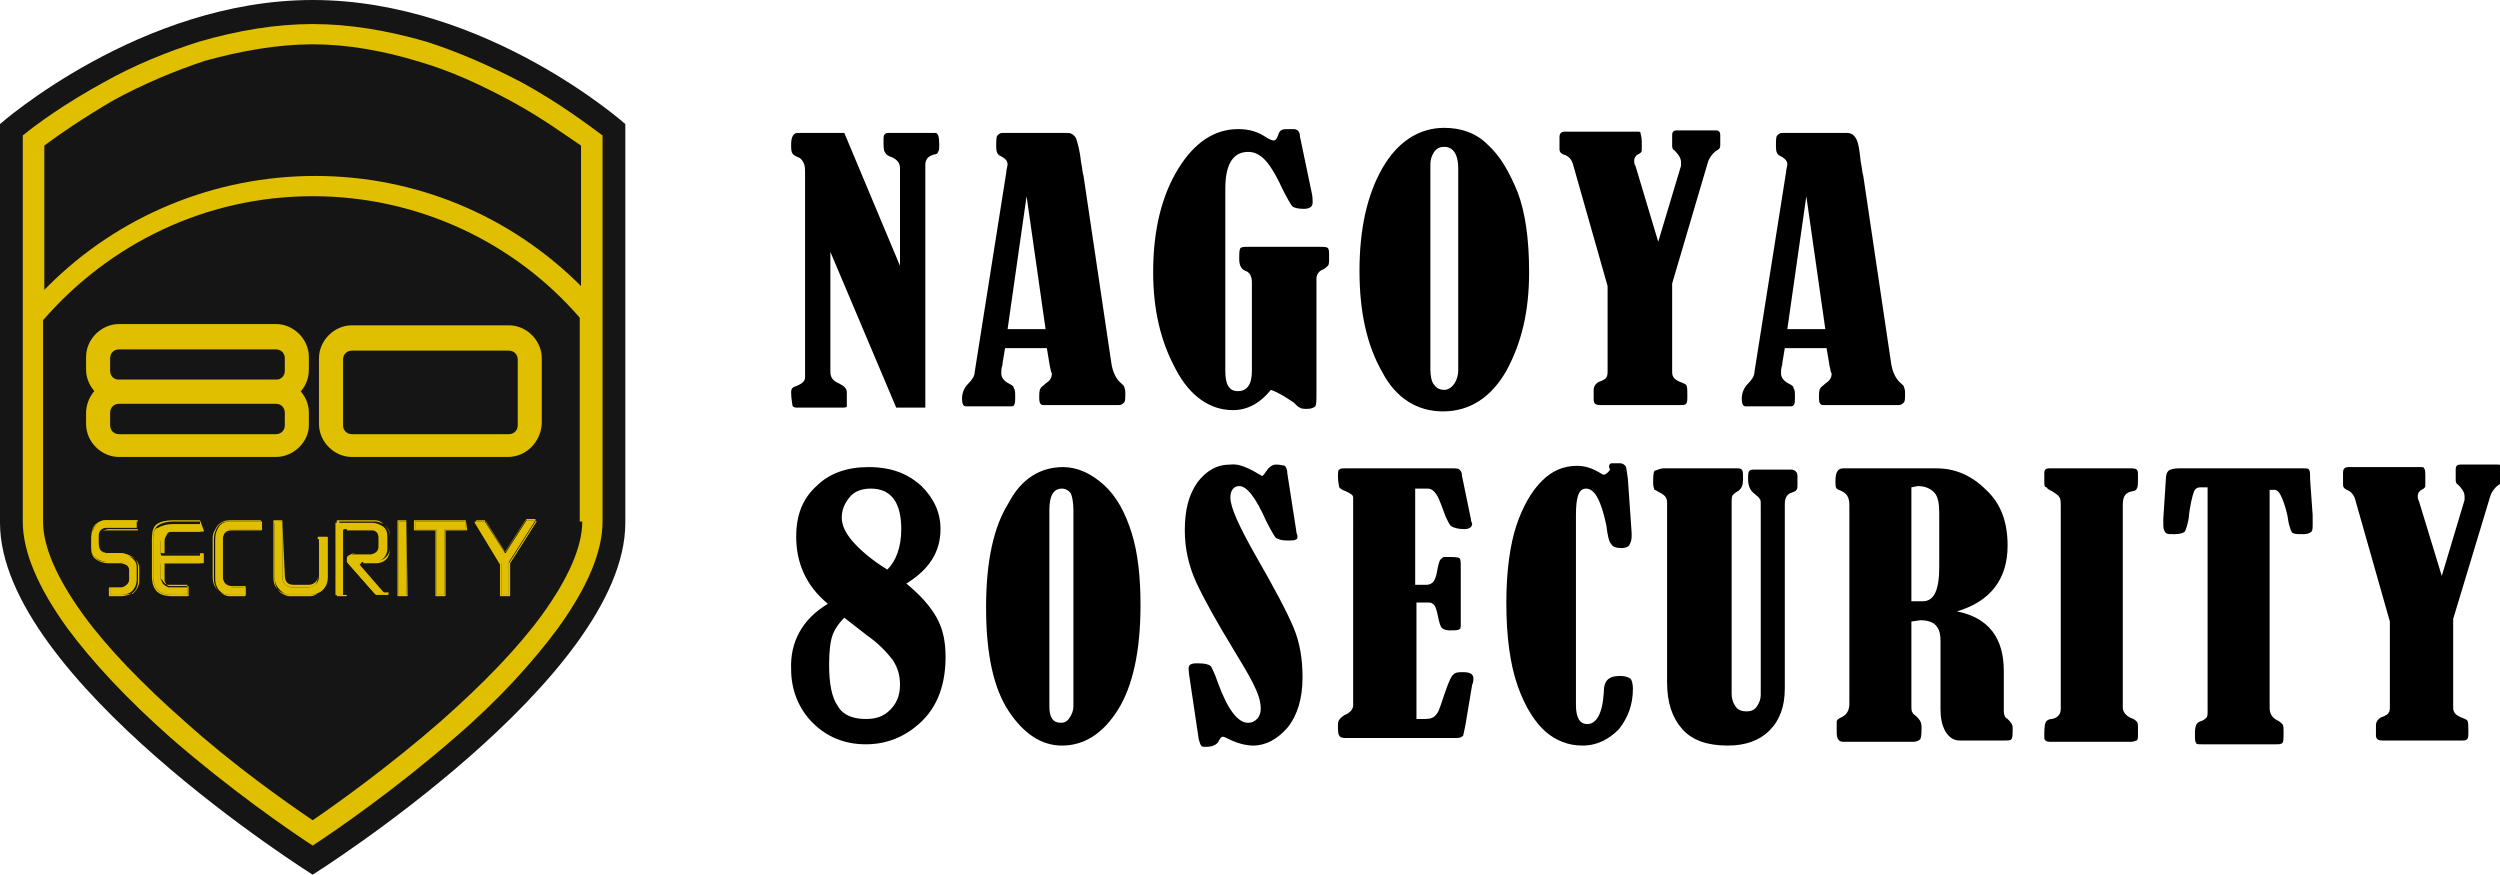 <?xml version="1.0" encoding="utf-8"?>
<!-- Generator: Adobe Illustrator 24.1.1, SVG Export Plug-In . SVG Version: 6.00 Build 0)  -->
<svg version="1.1" id="レイヤー_1" xmlns="http://www.w3.org/2000/svg" xmlns:xlink="http://www.w3.org/1999/xlink" x="0px"
	 y="0px" viewBox="0 0 197.5 69.1" style="enable-background:new 0 0 197.5 69.1;" xml:space="preserve">
<style type="text/css">
	.st0{fill:#151515;}
	.st1{fill:#E0BF00;}
</style>
<g>
	<g>
		<path class="st0" d="M24.7,0C11.1,0,0,9.8,0,9.8s0,21.3,0,31.5c0,12.3,24.7,27.8,24.7,27.8s24.7-15.5,24.7-27.8
			c0-10.2,0-31.5,0-31.5S38.4,0,24.7,0z"/>
		<path class="st1" d="M41.2,6.5c-2.5-1.3-5-2.4-7.5-3.2c-3.1-0.9-6.1-1.4-9-1.4s-5.9,0.5-9,1.4c-2.5,0.8-5,1.8-7.5,3.2
			c-3.1,1.7-5.3,3.3-6.4,4.2v14v2.7v13.8c0,2.4,1.2,5.2,3.5,8.4c2,2.7,4.7,5.6,8.2,8.7c4.6,4,9.2,7.2,11.2,8.5
			c2-1.3,6.6-4.5,11.2-8.5c3.5-3,6.2-6,8.2-8.7c2.3-3.2,3.5-6,3.5-8.4v-14v-2.7V10.7C46.5,9.9,44.3,8.2,41.2,6.5z M46,41.2
			c0,2-1.1,4.5-3.2,7.4c-1.9,2.6-4.6,5.4-8,8.4c-3.9,3.4-7.9,6.3-10.1,7.8c-2.2-1.5-6.2-4.3-10.1-7.8c-3.4-3-6.1-5.8-8-8.4
			c-2.1-2.9-3.2-5.4-3.2-7.4V25.3c5.2-6,12.8-9.8,21.3-9.8c8.4,0,16,3.7,21.1,9.6v16.1C45.8,41.2,46,41.2,46,41.2z M45.9,22.6
			c-5.6-5.6-13.1-8.7-21-8.7S9.4,17,3.8,22.6c-0.1,0.1-0.2,0.2-0.3,0.3V11.5C4.7,10.6,6.6,9.3,9,7.9c2.4-1.3,4.8-2.3,7.2-3.1
			C19.1,4,22,3.5,24.7,3.5s5.6,0.5,8.5,1.4C35.6,5.6,38,6.7,40.4,8s4.3,2.7,5.5,3.5V22.6C45.9,22.7,45.9,22.6,45.9,22.6z"/>
	</g>
	<g>
		<g>
			<path class="st1" d="M7.2,42.5v0.8c0,0.3,0.1,0.6,0.4,0.8s0.6,0.3,0.9,0.3h0.9c0.1,0,0.1,0,0.1,0c0.5,0.1,0.7,0.4,0.7,0.6v0.8
				c0,0.2-0.1,0.3-0.2,0.4c-0.1,0.1-0.3,0.2-0.4,0.2l0,0H8.7V47h0.9c0.3,0,0.5-0.1,0.7-0.2c0.3-0.2,0.5-0.6,0.5-1v-1
				c0-0.4-0.2-0.6-0.6-0.9c-0.2-0.1-0.4-0.2-0.7-0.2h-1c-0.5,0-0.7-0.3-0.7-0.8v-0.6c0-0.3,0.2-0.6,0.6-0.6l0,0l0,0h2.4v-0.6H8.6
				c-0.3,0-0.5,0-0.7,0.1C7.5,41.5,7.2,41.9,7.2,42.5z"/>
			<path class="st1" d="M10.9,41.2v0.6H8.5l0,0l0,0c-0.4,0.1-0.6,0.3-0.6,0.6V43c0,0.5,0.3,0.8,0.7,0.8h1.1c0.2,0,0.5,0.1,0.7,0.2
				c0.4,0.2,0.6,0.5,0.6,0.9v1c0,0.4-0.2,0.7-0.5,1c-0.4,0-0.6,0.1-0.9,0.1H8.7v-0.6h0.9l0,0c0.2,0,0.3-0.1,0.4-0.2
				c0.1-0.1,0.2-0.3,0.2-0.4V45c0-0.2-0.1-0.6-0.7-0.6H9.4H8.5c-0.4,0-0.7-0.1-0.9-0.3c-0.3-0.2-0.4-0.5-0.4-0.8v-0.8
				c0-0.6,0.2-1,0.7-1.2c0.1-0.1,0.4-0.1,0.7-0.1L10.9,41.2 M10.9,41.1H8.6c-0.3,0-0.5,0-0.7,0.1c-0.5,0.2-0.7,0.6-0.7,1.3v0.8
				c0,0.4,0.1,0.7,0.4,0.9s0.6,0.3,1,0.3h0.9h0.1l0,0c0.4,0.1,0.6,0.2,0.6,0.5v0.8c0,0.1-0.1,0.3-0.2,0.4c-0.1,0.1-0.2,0.2-0.4,0.2
				H8.7c-0.1,0-0.1,0-0.1,0.1V47c0,0.1,0,0.1,0.1,0.1h0.9c0.3,0,0.5-0.1,0.8-0.2c0.4-0.3,0.5-0.6,0.5-1.1v-1c0-0.4-0.2-0.7-0.6-0.9
				c-0.2-0.1-0.5-0.2-0.7-0.2H8.5c-0.5,0-0.6-0.4-0.6-0.7v-0.6c0-0.3,0.2-0.5,0.5-0.5l0,0l0,0l0,0h2.4c0.1,0,0.1,0,0.1-0.1V41.1
				C11,41.1,10.9,41.1,10.9,41.1L10.9,41.1z"/>
		</g>
		<g>
			<path class="st1" d="M12.1,42.6v2.9c0,1,0.5,1.5,1.5,1.5h1.2v-0.6h-0.9c-0.3,0-0.5,0-0.6,0c-0.2-0.1-0.4-0.2-0.5-0.4
				c0-0.1-0.1-0.2-0.1-0.2v-1.2c0-0.1,0.1-0.1,0.1-0.1h3v-0.6h-3c-0.1,0-0.1-0.1-0.1-0.1v-1c0-0.2,0.1-0.4,0.2-0.5
				c0.1-0.2,0.3-0.3,0.5-0.3h2.4v-0.6h-2.1c-0.5,0-0.9,0.1-1.2,0.3C12.2,41.7,12.1,42.1,12.1,42.6z"/>
			<path class="st1" d="M15.8,41.2v0.6h-2.4c-0.2,0-0.4,0.1-0.5,0.3s-0.2,0.3-0.2,0.5v1c0,0.1,0.1,0.1,0.1,0.1h3v0.6h-3
				c-0.1,0-0.1,0.1-0.1,0.1v1.2c0,0.1,0,0.2,0.1,0.2c0.1,0.2,0.3,0.4,0.5,0.4c0.1,0,0.3,0,0.6,0h0.9V47h-1.2c-1,0-1.5-0.5-1.5-1.5
				v-2.9c0-0.5,0.1-0.9,0.4-1.1c0.3-0.2,0.7-0.3,1.2-0.3H15.8 M15.8,41.1h-2.1c-0.6,0-1,0.1-1.3,0.3S12,42,12,42.6v2.9
				c0,1.1,0.5,1.6,1.6,1.6h1.2c0.1,0,0.1,0,0.1-0.1v-0.6c0-0.1,0-0.1-0.1-0.1h-0.9c-0.3,0-0.5,0-0.5,0c-0.2,0-0.3-0.2-0.4-0.4
				c0-0.1,0-0.1,0-0.2v-1.2l0,0h3c0.1,0,0.1,0,0.1-0.1v-0.6c0-0.1,0-0.1-0.1-0.1h-3l0,0v-1c0-0.2,0.1-0.3,0.2-0.5
				c0.1-0.2,0.3-0.2,0.4-0.2H16c0.1,0,0.1,0,0.1-0.1L15.8,41.1C15.9,41.1,15.8,41.1,15.8,41.1L15.8,41.1z"/>
		</g>
		<g>
			<path class="st1" d="M17.3,41.6c-0.2,0.3-0.3,0.6-0.3,1v3.1c0,0.5,0.2,0.9,0.5,1.1C17.7,47,18,47,18.2,47h1.2v-0.6h-1
				c-0.2,0-0.4-0.1-0.6-0.2c-0.1-0.2-0.2-0.3-0.2-0.6v-3c0-0.5,0.3-0.8,0.8-0.8h2.3v-0.6h-2.4C17.8,41.2,17.5,41.3,17.3,41.6z"/>
			<path class="st1" d="M20.6,41.2v0.6h-2.3c-0.5,0-0.8,0.3-0.8,0.8v3c0,0.2,0.1,0.4,0.2,0.6c0.1,0.2,0.3,0.2,0.6,0.2h1V47h-1.2
				c-0.2,0-0.5-0.1-0.7-0.2c-0.3-0.2-0.5-0.6-0.5-1.1v-3.1c0-0.4,0.1-0.7,0.3-1c0.2-0.3,0.5-0.4,0.9-0.4H20.6 M20.6,41.1h-2.4
				c-0.4,0-0.7,0.1-1,0.4c-0.2,0.3-0.4,0.6-0.4,1v3.1c0,0.5,0.2,0.9,0.6,1.2c0.3,0.2,0.5,0.3,0.7,0.3h1.2c0.1,0,0.1,0,0.1-0.1v-0.6
				c0-0.1,0-0.1-0.1-0.1h-1c-0.2,0-0.4-0.1-0.5-0.2c-0.1-0.1-0.2-0.3-0.2-0.5v-3c0-0.4,0.2-0.7,0.7-0.7h2.3c0.1,0,0.1,0,0.1-0.1
				L20.6,41.1C20.7,41.1,20.7,41.1,20.6,41.1L20.6,41.1z"/>
		</g>
		<g>
			<path class="st1" d="M24.3,46.4h-1.2c-0.5,0-0.8-0.3-0.8-0.9v-4.3h-0.6v4.4c0,0.6,0.3,1,0.8,1.3C22.7,47,22.8,47,23,47h1.5
				c0.1,0,0.3,0,0.5-0.1c0.5-0.2,0.8-0.6,0.8-1.3v-3.1h-0.6v3c0,0.3-0.1,0.5-0.2,0.6C24.8,46.3,24.6,46.4,24.3,46.4z"/>
			<path class="st1" d="M22.3,41.2v4.3c0,0.6,0.3,0.9,0.8,0.9h1.2c0.3,0,0.5-0.1,0.6-0.2c0.1-0.1,0.2-0.3,0.2-0.6v-3h0.6v3.1
				c0,0.6-0.3,1-0.8,1.3c-0.2,0.1-0.3,0.1-0.5,0.1H23c-0.2,0-0.3,0-0.5-0.1c-0.5-0.2-0.8-0.6-0.8-1.3v-4.4L22.3,41.2 M22.3,41.1
				h-0.6c-0.1,0-0.1,0-0.1,0.1v4.4c0,0.7,0.3,1.1,0.9,1.3C22.7,47,22.9,47,23,47h1.5c0.2,0,0.3,0,0.5-0.1c0.6-0.2,0.9-0.7,0.9-1.3
				v-3.1c0-0.1,0-0.1-0.1-0.1h-0.6c-0.1,0-0.1,0-0.1,0.1v3c0,0.3-0.1,0.4-0.2,0.5s-0.3,0.2-0.5,0.2h-1.2c-0.6,0-0.7-0.4-0.7-0.8
				L22.3,41.1C22.4,41.1,22.4,41.1,22.3,41.1L22.3,41.1z"/>
		</g>
		<g>
			<path class="st1" d="M28.5,44.5l0.1-0.1h1c0.3,0,0.5-0.1,0.7-0.3s0.3-0.5,0.3-0.7v-1c0-0.4-0.1-0.7-0.5-0.9
				c-0.2-0.1-0.4-0.2-0.7-0.2h-2.9V47h0.6v-5.1c0-0.1,0.1-0.1,0.1-0.1h2.1l0,0l0,0c0.4,0.1,0.6,0.3,0.6,0.7v0.7
				c0,0.2-0.1,0.5-0.6,0.6l0,0h-1.4c-0.4,0-0.5,0.2-0.5,0.3s0,0.3,0,0.3l2.2,2.5h0.8l-2-2.3C28.5,44.6,28.5,44.5,28.5,44.5z"/>
			<path class="st1" d="M29.6,41.2c0.3,0,0.5,0.1,0.7,0.2c0.3,0.2,0.5,0.5,0.5,0.9v1c0,0.3-0.1,0.5-0.3,0.7
				c-0.2,0.2-0.4,0.3-0.7,0.3h-1c-0.1,0-0.1,0-0.1,0.1v0.1l2,2.3h-0.8l-2.2-2.5c-0.1-0.1-0.1-0.2,0-0.3c0-0.1,0.1-0.3,0.5-0.3h1.4
				l0,0c0.5-0.1,0.6-0.4,0.6-0.6v-0.7c0-0.4-0.2-0.6-0.6-0.7l0,0l0,0h-2.1c-0.1,0-0.1,0.1-0.1,0.1V47h-0.6v-5.8H29.6 M29.6,41.1
				h-2.9c-0.1,0-0.1,0-0.1,0.1V47c0,0.1,0,0.1,0.1,0.1h0.6c0.1,0,0.1,0,0.1-0.1v-5.1l0,0h2.1l0,0l0,0l0,0c0.3,0.1,0.5,0.3,0.5,0.6
				v0.7c0,0.2-0.1,0.5-0.5,0.5l0,0h-1.4c-0.3,0-0.5,0.1-0.6,0.4c0,0.2,0,0.3,0,0.4l2.2,2.5c0,0,0,0,0.1,0h0.8c0,0,0.1,0,0.1-0.1
				v-0.1l-2-2.3l0,0l0,0h1c0.3,0,0.6-0.1,0.8-0.3c0.2-0.2,0.3-0.5,0.3-0.8v-1c0-0.4-0.2-0.8-0.5-1C30.1,41.2,29.9,41.1,29.6,41.1
				L29.6,41.1z"/>
		</g>
		<g>
			<rect x="31.5" y="41.2" class="st1" width="0.6" height="5.8"/>
			<path class="st1" d="M32.1,41.2V47h-0.6v-5.8H32.1 M32.1,41.1h-0.6c-0.1,0-0.1,0-0.1,0.1V47c0,0.1,0,0.1,0.1,0.1h0.6
				c0.1,0,0.1,0,0.1-0.1L32.1,41.1C32.2,41.1,32.2,41.1,32.1,41.1L32.1,41.1z"/>
		</g>
		<g>
			<path class="st1" d="M34.5,41.9V47h0.6v-5.1c0-0.1,0.1-0.1,0.1-0.1h1.6v-0.6h-4v0.6h1.6C34.5,41.8,34.5,41.9,34.5,41.9z"/>
			<path class="st1" d="M36.8,41.2v0.6h-1.6c-0.1,0-0.1,0.1-0.1,0.1V47h-0.6v-5.1c0-0.1-0.1-0.1-0.1-0.1h-1.6v-0.6L36.8,41.2
				 M36.8,41.1h-4c-0.1,0-0.1,0-0.1,0.1v0.6c0,0.1,0,0.1,0.1,0.1h1.6l0,0V47c0,0.1,0,0.1,0.1,0.1h0.6c0.1,0,0.1,0,0.1-0.1v-5.1l0,0
				h1.6c0.1,0,0.1,0,0.1-0.1L36.8,41.1C36.9,41.1,36.9,41.1,36.8,41.1L36.8,41.1z"/>
		</g>
		<g>
			<path class="st1" d="M39.9,43.7C39.9,43.7,39.8,43.7,39.9,43.7l-1.6-2.5h-0.7l2,3.3c0,0,0,0,0,0.1V47h0.6v-2.5v-0.1l2.1-3.3h-0.7
				L40,43.6C40,43.7,39.9,43.7,39.9,43.7z"/>
			<path class="st1" d="M42.3,41.2L42.3,41.2 M42.3,41.2l-2.1,3.3c0,0,0,0,0,0.1V47h-0.6v-2.5v-0.1l-2-3.3h0.7l1.5,2.4l0.1,0.1
				c0,0,0.1,0,0.1-0.1l1.6-2.5h0.7 M42.3,41.1L42.3,41.1h-0.7h-0.1l-1.6,2.5l0,0l0,0l-1.5-2.4c0,0,0,0-0.1,0h-0.7h-0.1v0.1l2,3.3
				l0,0V47c0,0.1,0,0.1,0.1,0.1h0.6c0.1,0,0.1,0,0.1-0.1v-2.5l0,0l2.1-3.3C42.4,41.2,42.4,41.2,42.3,41.1
				C42.4,41.1,42.3,41.1,42.3,41.1L42.3,41.1z M42.3,41.3L42.3,41.3L42.3,41.3L42.3,41.3z"/>
		</g>
	</g>
	<g>
		<path class="st1" d="M21.8,31.8H9.4c-1.4,0-2.6-1.2-2.6-2.6v-1c0-1.4,1.2-2.6,2.6-2.6h12.4c1.4,0,2.6,1.2,2.6,2.6v1
			C24.4,30.7,23.2,31.8,21.8,31.8z M9.4,27.6c-0.4,0-0.7,0.3-0.7,0.7v1C8.7,29.7,9,30,9.4,30h12.4c0.4,0,0.7-0.3,0.7-0.7v-1
			c0-0.4-0.3-0.7-0.7-0.7C21.8,27.6,9.4,27.6,9.4,27.6z"/>
		<path class="st1" d="M40.1,36.1H27.8c-1.4,0-2.6-1.2-2.6-2.6v-5.2c0-1.4,1.2-2.6,2.6-2.6h12.4c1.4,0,2.6,1.2,2.6,2.6v5.2
			C42.7,34.9,41.6,36.1,40.1,36.1z M27.8,27.7c-0.4,0-0.7,0.3-0.7,0.7v5.2c0,0.4,0.3,0.7,0.7,0.7h12.4c0.4,0,0.7-0.3,0.7-0.7v-5.2
			c0-0.4-0.3-0.7-0.7-0.7H27.8z"/>
		<path class="st1" d="M21.8,36.1H9.4c-1.4,0-2.6-1.2-2.6-2.6v-1C6.9,31.1,8,30,9.4,30h12.4c1.4,0,2.6,1.2,2.6,2.6v1
			C24.4,34.9,23.2,36.1,21.8,36.1z M9.4,31.9c-0.4,0-0.7,0.3-0.7,0.7v1c0,0.4,0.3,0.7,0.7,0.7h12.4c0.4,0,0.7-0.3,0.7-0.7v-1
			c0-0.4-0.3-0.7-0.7-0.7C21.8,31.9,9.4,31.9,9.4,31.9z"/>
	</g>
</g>
<g>
	<g>
		<path d="M65.4,47.7c-1.7-1.4-2.5-3.2-2.5-5.3c0-1.7,0.5-3,1.6-4c1-1,2.4-1.5,4.1-1.5c1.8,0,3.1,0.5,4.2,1.5c1,1,1.5,2.1,1.5,3.4
			c0,1.8-0.9,3.2-2.7,4.3c1.1,0.9,1.9,1.8,2.4,2.7s0.7,1.9,0.7,3.1c0,2.1-0.6,3.8-1.8,5c-1.2,1.2-2.7,1.9-4.5,1.9
			c-1.7,0-3.1-0.6-4.2-1.7c-1.1-1.1-1.7-2.6-1.7-4.2C62.4,50.7,63.4,48.9,65.4,47.7z M66.7,48.8c-0.4,0.4-0.7,0.8-0.9,1.3
			c-0.2,0.5-0.3,1.3-0.3,2.4c0,1.5,0.2,2.6,0.7,3.3c0.4,0.7,1.2,1,2.2,1c0.8,0,1.4-0.2,1.9-0.7s0.8-1.1,0.8-2c0-0.8-0.2-1.4-0.6-2
			c-0.4-0.5-1-1.2-2-1.9L66.7,48.8z M70.1,45c0.7-0.7,1.1-1.8,1.1-3.2c0-2.1-0.8-3.2-2.4-3.2c-0.7,0-1.3,0.2-1.7,0.7
			c-0.4,0.5-0.6,1-0.6,1.6s0.3,1.2,0.8,1.8C67.9,43.4,68.8,44.2,70.1,45z"/>
		<path d="M84,36.9c1.1,0,2.2,0.5,3.2,1.4s1.7,2.2,2.2,3.8s0.7,3.5,0.7,5.7c0,3.6-0.6,6.4-1.8,8.3c-1.2,1.9-2.7,2.8-4.4,2.8
			c-1.6,0-3-0.9-4.2-2.7s-1.8-4.5-1.8-8.2s0.6-6.4,1.8-8.3C80.7,37.8,82.2,36.9,84,36.9z M84.8,40.3c0-0.6-0.1-1.1-0.2-1.3
			s-0.4-0.4-0.7-0.4c-0.7,0-1,0.6-1,1.7v15.5c0,0.9,0.3,1.3,0.9,1.3c0.3,0,0.5-0.1,0.7-0.4c0.2-0.3,0.3-0.6,0.3-0.9
			C84.8,55.8,84.8,40.3,84.8,40.3z"/>
		<path d="M99.7,37.6c0.1,0,0.2-0.2,0.5-0.6c0.2-0.2,0.4-0.3,0.6-0.3c0.1,0,0.3,0,0.7,0.1c0.1,0.1,0.2,0.3,0.2,0.6l0.7,4.5
			c0,0.2,0.1,0.4,0.1,0.4c0,0.2,0,0.3-0.1,0.3c-0.1,0.1-0.3,0.1-0.7,0.1c-0.5,0-0.7-0.1-0.9-0.2c-0.1-0.1-0.4-0.6-0.8-1.4
			c-0.8-1.8-1.5-2.7-2.1-2.7c-0.4,0-0.7,0.3-0.7,0.9c0,0.8,0.7,2.3,2,4.6c1.5,2.6,2.5,4.5,3,5.7s0.7,2.5,0.7,3.9c0,1.7-0.4,3-1.2,4
			c-0.8,0.9-1.7,1.4-2.7,1.4c-0.6,0-1.3-0.2-1.9-0.5c-0.2-0.1-0.4-0.2-0.5-0.2s-0.2,0.1-0.3,0.3c-0.1,0.3-0.5,0.5-1,0.5
			c-0.2,0-0.4,0-0.4-0.1c-0.1-0.1-0.1-0.2-0.2-0.5L94,53.7c-0.1-0.6-0.1-0.9-0.1-0.9c0-0.3,0.2-0.4,0.7-0.4c0.6,0,1,0.1,1.1,0.3
			s0.3,0.6,0.5,1.2c0.8,2.2,1.6,3.2,2.4,3.2c0.3,0,0.5-0.1,0.7-0.3s0.3-0.5,0.3-0.8c0-0.6-0.2-1.2-0.6-2s-0.9-1.6-1.5-2.6
			c-1.4-2.3-2.4-4.1-3-5.4s-0.9-2.7-0.9-4.1c0-1.6,0.3-2.8,1-3.8c0.7-0.9,1.5-1.4,2.6-1.4C97.9,36.6,98.7,37,99.7,37.6z"/>
		<path d="M111.8,38.6v7.6h0.9c0.2,0,0.4-0.1,0.5-0.2c0.1-0.1,0.2-0.3,0.3-0.7c0.1-0.6,0.2-1,0.3-1.1c0.1-0.1,0.2-0.2,0.3-0.2
			c0.7,0,1.1,0,1.2,0.1s0.1,0.3,0.1,0.7v4.4c0,0.3,0,0.5-0.1,0.5c-0.1,0.1-0.4,0.1-0.8,0.1c-0.3,0-0.5-0.1-0.6-0.2s-0.2-0.4-0.3-0.9
			c-0.1-0.5-0.2-0.8-0.3-0.9c-0.1-0.1-0.2-0.2-0.4-0.2h-1v9.2h0.7c0.4,0,0.7-0.1,0.9-0.4c0.2-0.2,0.4-1,0.8-2.1
			c0.2-0.5,0.3-0.8,0.5-1s0.4-0.2,0.8-0.2c0.6,0,0.8,0.2,0.8,0.5c0,0.1,0,0.3-0.1,0.5l-0.5,3c-0.1,0.6-0.2,0.9-0.2,1
			c-0.1,0.1-0.2,0.2-0.5,0.2h-8.9c-0.2,0-0.4-0.1-0.4-0.2c-0.1-0.1-0.1-0.4-0.1-0.9c0-0.3,0.2-0.5,0.5-0.7c0.5-0.2,0.7-0.5,0.7-0.8
			V39.3c0-0.2-0.2-0.3-0.6-0.5c-0.3-0.1-0.4-0.2-0.5-0.3c0-0.1-0.1-0.4-0.1-0.8c0-0.3,0-0.6,0.1-0.6c0.1-0.1,0.2-0.1,0.5-0.1h8.5
			c0.2,0,0.4,0,0.5,0.1s0.2,0.2,0.2,0.5l0.7,3.4c0,0.2,0.1,0.3,0.1,0.4c0,0.2-0.2,0.4-0.6,0.4c-0.5,0-0.8-0.1-1-0.2
			s-0.3-0.4-0.5-0.8c-0.3-0.8-0.5-1.4-0.7-1.7s-0.4-0.5-0.7-0.5C112.8,38.6,111.8,38.6,111.8,38.6z"/>
		<path d="M127.3,36.6h0.7c0.2,0,0.3,0.1,0.4,0.2c0.1,0.1,0.1,0.4,0.2,1l0.3,4.3c0,0.1,0,0.2,0,0.3c0,0.3-0.1,0.5-0.2,0.7
			c-0.1,0.1-0.3,0.2-0.6,0.2c-0.4,0-0.7-0.1-0.8-0.3c-0.2-0.2-0.3-0.7-0.4-1.5c-0.4-1.9-0.9-2.9-1.6-2.9c-0.6,0-0.8,0.7-0.8,2.1v15
			c0,1,0.3,1.5,0.9,1.5c0.7,0,1.2-0.8,1.3-2.5c0-0.5,0.1-0.8,0.3-1c0.2-0.2,0.5-0.3,1-0.3c0.4,0,0.6,0.1,0.8,0.2
			c0.1,0.1,0.2,0.4,0.2,0.8c0,1.3-0.4,2.3-1.1,3.2c-0.8,0.8-1.7,1.3-2.9,1.3c-1.1,0-2.1-0.4-2.9-1.1s-1.6-1.9-2.2-3.6
			s-0.9-3.9-0.9-6.6c0-2.5,0.3-4.6,0.8-6.1s1.2-2.7,2-3.5s1.7-1.2,2.8-1.2c0.6,0,1.2,0.2,1.7,0.5c0.2,0.1,0.3,0.2,0.4,0.2
			s0.3-0.1,0.5-0.4C127,36.8,127.2,36.6,127.3,36.6z"/>
		<path d="M131.4,37h5.8c0.2,0,0.3,0,0.4,0.1c0.1,0.1,0.1,0.3,0.1,0.8c0,0.4-0.1,0.7-0.4,0.9c-0.2,0.1-0.3,0.2-0.4,0.3
			c-0.1,0.1-0.1,0.3-0.1,0.7v15c0,0.4,0.1,0.7,0.3,1s0.5,0.4,0.9,0.4c0.3,0,0.6-0.1,0.8-0.4s0.3-0.6,0.3-0.9v-15
			c0-0.3,0-0.4-0.1-0.5c0-0.1-0.2-0.2-0.4-0.4c-0.3-0.2-0.5-0.6-0.5-1.1c0-0.4,0-0.6,0.1-0.7c0.1-0.1,0.2-0.1,0.4-0.1h2.9
			c0.3,0,0.5,0.2,0.5,0.5v0.6c0,0.3,0,0.5-0.1,0.5c0,0.1-0.1,0.1-0.3,0.2c-0.4,0.1-0.6,0.4-0.6,0.9v14.6c0,1.4-0.4,2.5-1.2,3.3
			s-1.9,1.2-3.3,1.2c-1.6,0-2.8-0.4-3.6-1.3s-1.2-2.1-1.2-3.7V39.7c0-0.4-0.2-0.6-0.6-0.8c-0.2-0.1-0.3-0.2-0.4-0.2
			c0-0.1-0.1-0.2-0.1-0.5c0-0.5,0-0.8,0.1-1C131,37.1,131.2,37,131.4,37z"/>
		<path d="M151,49.1v6.6c0,0.3,0,0.5,0.1,0.6c0,0.1,0.2,0.2,0.3,0.3c0.2,0.2,0.4,0.4,0.4,0.8c0,0.5,0,0.8-0.1,1
			c-0.1,0.1-0.3,0.2-0.5,0.2h-5.6c-0.3,0-0.5-0.2-0.5-0.7c0-0.4,0-0.7,0-0.9c0-0.1,0.1-0.2,0.3-0.3c0.5-0.2,0.7-0.6,0.7-1.1V39.9
			c0-0.6-0.2-0.9-0.6-1.1c-0.2-0.1-0.3-0.1-0.4-0.2c-0.1-0.1-0.1-0.3-0.1-0.6c0-0.7,0.2-1,0.6-1h7.4c1.5,0,2.8,0.6,3.9,1.7
			c1.2,1.1,1.7,2.6,1.7,4.4c0,2.6-1.3,4.4-4,5.2c2.5,0.5,3.7,2.1,3.7,4.7v3.2c0,0.3,0.1,0.5,0.3,0.6c0.2,0.2,0.4,0.4,0.4,0.7
			c0,0.5,0,0.8-0.1,0.9c-0.1,0.1-0.2,0.1-0.5,0.1h-3.6c-0.4,0-0.8-0.2-1.1-0.7s-0.4-1.1-0.4-1.8v-5.4c0-1.1-0.5-1.6-1.6-1.6
			L151,49.1L151,49.1z M151,38.5v9h0.9c0.9,0,1.3-0.9,1.3-2.7v-4.3c0-0.7-0.1-1.3-0.4-1.6c-0.3-0.3-0.7-0.5-1.3-0.5L151,38.5
			L151,38.5z"/>
		<path d="M161.5,38.1v-0.7c0-0.3,0.1-0.4,0.4-0.4h6.4c0.2,0,0.4,0,0.5,0.1s0.1,0.2,0.1,0.6c0,0.5,0,0.8-0.1,0.9
			c0,0.1-0.2,0.2-0.3,0.2c-0.6,0.1-0.8,0.4-0.8,1.1v16c0,0.3,0.2,0.6,0.6,0.8c0.3,0.1,0.4,0.2,0.5,0.3s0.1,0.3,0.1,0.5V58
			c0,0.3,0,0.4-0.1,0.5c-0.1,0-0.2,0.1-0.4,0.1h-6.5c-0.2,0-0.4-0.1-0.4-0.3c0-0.6,0-1,0.1-1.2c0-0.1,0.2-0.3,0.5-0.3
			c0.5-0.1,0.7-0.4,0.7-0.8V40.1c0-0.4,0-0.7-0.1-0.8c-0.1-0.2-0.3-0.3-0.6-0.5c-0.2-0.1-0.4-0.2-0.4-0.3
			C161.5,38.5,161.5,38.3,161.5,38.1z"/>
		<path d="M174.4,38.5h-0.6c-0.2,0-0.4,0.1-0.5,0.4c-0.1,0.3-0.3,1-0.4,2.1c-0.1,0.5-0.2,0.8-0.3,1c-0.1,0.1-0.4,0.2-0.8,0.2
			c-0.4,0-0.6,0-0.7-0.1c-0.1-0.1-0.2-0.3-0.2-0.6c0-0.2,0-0.3,0-0.5l0.2-3.1c0-0.4,0.1-0.6,0.2-0.7c0.1-0.1,0.4-0.2,0.8-0.2h9.8
			c0.3,0,0.5,0,0.5,0.1c0.1,0.1,0.1,0.3,0.1,0.8l0.2,2.8c0,0.2,0,0.4,0,0.7s0,0.5-0.1,0.6s-0.3,0.2-0.6,0.2c-0.5,0-0.7,0-0.9-0.1
			c-0.1-0.1-0.2-0.4-0.3-0.8c-0.1-0.8-0.3-1.4-0.5-1.9s-0.4-0.7-0.6-0.7h-0.4v17.2c0,0.5,0.2,0.8,0.6,1c0.2,0.1,0.3,0.2,0.4,0.3
			c0.1,0.1,0.1,0.3,0.1,0.7c0,0.5,0,0.7-0.1,0.8s-0.3,0.1-0.5,0.1h-5.9c-0.2,0-0.4,0-0.4-0.1c-0.1-0.1-0.1-0.3-0.1-0.8
			s0.1-0.8,0.4-0.9c0.3-0.1,0.4-0.2,0.5-0.3s0.1-0.3,0.1-0.5L174.4,38.5L174.4,38.5z"/>
		<path d="M193.8,48.9v7c0,0.4,0.2,0.6,0.7,0.8c0.2,0.1,0.3,0.1,0.4,0.2c0.1,0.1,0.1,0.4,0.1,0.9c0,0.3,0,0.5-0.1,0.6
			s-0.2,0.1-0.4,0.1h-6.3c-0.3,0-0.5-0.1-0.5-0.4v-0.8c0-0.3,0.2-0.6,0.6-0.7c0.2-0.1,0.4-0.2,0.4-0.3c0.1-0.1,0.1-0.3,0.1-0.6v-6.6
			l-2.7-9.5c-0.1-0.5-0.4-0.8-0.7-0.9c-0.2-0.1-0.3-0.2-0.3-0.4v-1c0-0.2,0.1-0.4,0.4-0.4h5.7c0.2,0,0.3,0,0.3,0.1
			c0.1,0.1,0.1,0.3,0.1,0.7s0,0.6,0,0.7c0,0.1-0.1,0.2-0.3,0.3S191,39,191,39.2c0,0.1,0,0.2,0.1,0.4l1.8,5.9l1.8-6
			c0-0.1,0-0.1,0-0.3c0-0.3-0.2-0.6-0.5-0.9c-0.2-0.1-0.2-0.3-0.2-0.4v-0.8c0-0.3,0.1-0.4,0.4-0.4h2.9c0.3,0,0.4,0.1,0.4,0.4v0.8
			c0,0.2-0.1,0.3-0.3,0.4c-0.3,0.2-0.6,0.6-0.7,1L193.8,48.9z"/>
	</g>
	<g>
		<path d="M65.6,19.9v9.5c0,0.4,0.2,0.7,0.7,0.9c0.4,0.2,0.6,0.4,0.6,0.7c0,0.7,0,1,0,1.1s-0.2,0.1-0.4,0.1h-3.6
			c-0.2,0-0.3-0.1-0.3-0.2c0-0.1-0.1-0.5-0.1-1c0-0.3,0.1-0.4,0.4-0.5c0.5-0.2,0.7-0.4,0.7-0.7V13.8c0-0.4,0-0.7-0.1-0.9
			c-0.1-0.2-0.2-0.4-0.5-0.5c-0.2-0.1-0.4-0.2-0.4-0.3c-0.1-0.1-0.1-0.4-0.1-0.7c0-0.6,0.2-0.9,0.5-0.9h3.7L71.1,21v-7.7
			c0-0.4-0.2-0.7-0.7-0.9c-0.3-0.1-0.4-0.2-0.5-0.4c-0.1-0.1-0.1-0.4-0.1-0.9c0-0.3,0-0.4,0.1-0.5c0.1-0.1,0.2-0.1,0.3-0.1h3.7
			c0.2,0,0.3,0.3,0.3,0.9c0,0.3,0,0.5-0.1,0.6c0,0.1-0.1,0.2-0.3,0.2c-0.3,0.1-0.5,0.2-0.6,0.4s-0.1,0.3-0.1,0.5v19.1h-2.3
			L65.6,19.9z"/>
		<path d="M82.7,27.5h-3.3l-0.2,1.2c0,0,0,0.1,0,0.1c-0.1,0.3-0.1,0.5-0.1,0.7c0,0.3,0.2,0.6,0.6,0.8c0.2,0.1,0.4,0.2,0.4,0.4
			c0.1,0.1,0.1,0.3,0.1,0.6c0,0.4,0,0.6-0.1,0.7c0,0.1-0.1,0.1-0.3,0.1h-3.5c-0.2,0-0.3-0.2-0.3-0.6c0-0.5,0.2-0.9,0.5-1.2
			c0.3-0.3,0.5-0.6,0.5-0.9l2.5-15.8c0-0.2,0.1-0.5,0.1-0.6c0-0.3-0.2-0.5-0.6-0.7c-0.2-0.1-0.3-0.3-0.3-0.7c0-0.5,0-0.8,0.1-0.9
			c0.1-0.1,0.2-0.2,0.4-0.2h5.1c0.3,0,0.5,0.1,0.7,0.4c0.1,0.3,0.3,0.9,0.4,1.9c0.1,0.4,0.1,0.8,0.2,1.1l2.2,14.8
			c0.1,0.7,0.4,1.3,0.8,1.6c0.1,0.1,0.2,0.2,0.2,0.2c0,0.1,0.1,0.2,0.1,0.5c0,0.5,0,0.7-0.1,0.8s-0.2,0.2-0.4,0.2h-6
			c-0.2,0-0.3-0.2-0.3-0.5c0-0.4,0-0.7,0.1-0.8c0-0.1,0.2-0.2,0.4-0.4c0.3-0.2,0.5-0.4,0.5-0.8C83,29.4,82.9,28.7,82.7,27.5z
			 M81.1,15.5L79.6,26h3L81.1,15.5z"/>
		<path d="M100.4,30.8c-0.8,1-1.8,1.6-3,1.6c-1.8,0-3.4-1.1-4.5-3.2c-1.2-2.2-1.8-4.7-1.8-7.7c0-3.4,0.7-6.1,2-8.2
			c1.3-2.1,2.9-3.1,4.7-3.1c0.9,0,1.6,0.2,2.3,0.7c0.2,0.1,0.4,0.2,0.5,0.2c0.2,0,0.3-0.2,0.4-0.5c0.1-0.3,0.3-0.4,0.6-0.4h0.2
			l0.4,0c0.3,0,0.5,0.2,0.5,0.6l0.9,4.3c0.1,0.4,0.1,0.7,0.1,0.9c0,0.3-0.2,0.5-0.7,0.5c-0.5,0-0.8-0.1-0.9-0.2
			c-0.1-0.1-0.4-0.6-0.8-1.4c-0.5-1.1-1-1.9-1.4-2.3c-0.4-0.4-0.8-0.6-1.3-0.6c-1.2,0-1.8,1-1.8,2.9v14.4c0,1.1,0.3,1.6,1,1.6
			c0.7,0,1.1-0.5,1.1-1.6v-7c0-0.5-0.2-0.8-0.5-0.9c-0.3-0.1-0.5-0.4-0.5-0.9c0-0.5,0-0.8,0.1-0.9s0.3-0.1,0.6-0.1h5.7
			c0.3,0,0.5,0,0.6,0.1c0.1,0.1,0.1,0.3,0.1,0.7c0,0.4,0,0.6-0.1,0.7c-0.1,0.1-0.2,0.2-0.4,0.3c-0.3,0.1-0.5,0.4-0.5,0.7v9.1
			c0,0.5,0,0.9-0.1,1c-0.1,0.1-0.3,0.2-0.6,0.2c-0.3,0-0.5,0-0.6-0.1c-0.1,0-0.3-0.2-0.5-0.4C101.6,31.4,101,31,100.4,30.8z"/>
		<path d="M114.1,10.1c1.3,0,2.5,0.4,3.4,1.3c1,0.9,1.7,2.1,2.4,3.8c0.6,1.6,0.9,3.7,0.9,6.3c0,3.1-0.6,5.6-1.8,7.8
			c-1.2,2.1-2.9,3.2-5,3.2c-2,0-3.7-1-4.8-3.1c-1.2-2.1-1.8-4.7-1.8-8c0-3.3,0.6-6,1.8-8.1C110.4,11.2,112.1,10.1,114.1,10.1z
			 M115.2,13.3c0-1.1-0.4-1.7-1.1-1.7c-0.3,0-0.6,0.1-0.8,0.4s-0.3,0.6-0.3,1v16.2c0,0.5,0.1,1,0.3,1.2c0.2,0.3,0.5,0.4,0.8,0.4
			c0.3,0,0.6-0.2,0.8-0.5c0.2-0.3,0.3-0.7,0.3-1V13.3z"/>
		<path d="M132.1,22.4v7c0,0.4,0.2,0.6,0.7,0.8c0.2,0.1,0.3,0.1,0.4,0.2s0.1,0.4,0.1,0.9c0,0.3,0,0.5-0.1,0.6
			c-0.1,0.1-0.2,0.1-0.4,0.1h-6.4c-0.3,0-0.5-0.1-0.5-0.4v-0.8c0-0.3,0.2-0.6,0.6-0.7c0.2-0.1,0.4-0.2,0.4-0.3
			c0.1-0.1,0.1-0.3,0.1-0.6v-6.6l-2.7-9.5c-0.1-0.5-0.4-0.8-0.8-0.9c-0.2-0.1-0.3-0.2-0.3-0.4v-1c0-0.2,0.1-0.4,0.4-0.4h5.7
			c0.2,0,0.3,0,0.3,0.1s0.1,0.3,0.1,0.7s0,0.6,0,0.7s-0.1,0.2-0.3,0.3c-0.2,0.1-0.3,0.3-0.3,0.5c0,0.1,0,0.3,0.1,0.4l1.8,6l1.8-6
			c0-0.1,0-0.1,0-0.3c0-0.3-0.2-0.6-0.5-0.9c-0.2-0.1-0.2-0.3-0.2-0.4v-0.8c0-0.3,0.1-0.4,0.4-0.4h3c0.3,0,0.4,0.1,0.4,0.4v0.8
			c0,0.2-0.1,0.3-0.3,0.4c-0.3,0.2-0.6,0.6-0.7,1L132.1,22.4z"/>
		<path d="M144.3,27.5h-3.3l-0.2,1.2c0,0,0,0.1,0,0.1c-0.1,0.3-0.1,0.5-0.1,0.7c0,0.3,0.2,0.6,0.6,0.8c0.2,0.1,0.4,0.2,0.4,0.4
			c0.1,0.1,0.1,0.3,0.1,0.6c0,0.4,0,0.6-0.1,0.7s-0.1,0.1-0.3,0.1h-3.5c-0.2,0-0.3-0.2-0.3-0.6c0-0.5,0.2-0.9,0.5-1.2
			c0.3-0.3,0.5-0.6,0.5-0.9l2.5-15.8c0-0.2,0.1-0.5,0.1-0.6c0-0.3-0.2-0.5-0.6-0.7c-0.2-0.1-0.3-0.3-0.3-0.7c0-0.5,0-0.8,0.1-0.9
			c0.1-0.1,0.2-0.2,0.4-0.2h5.1c0.3,0,0.5,0.1,0.7,0.4s0.3,0.9,0.4,1.9c0.1,0.4,0.1,0.8,0.2,1.1l2.2,14.8c0.1,0.7,0.4,1.3,0.8,1.6
			c0.1,0.1,0.2,0.2,0.2,0.2c0,0.1,0.1,0.2,0.1,0.5c0,0.5,0,0.7-0.1,0.8s-0.2,0.2-0.4,0.2h-6c-0.2,0-0.3-0.2-0.3-0.5
			c0-0.4,0-0.7,0.1-0.8c0-0.1,0.2-0.2,0.4-0.4c0.3-0.2,0.5-0.4,0.5-0.8C144.6,29.4,144.5,28.7,144.3,27.5z M142.7,15.5L141.2,26h3
			L142.7,15.5z"/>
	</g>
</g>
</svg>
